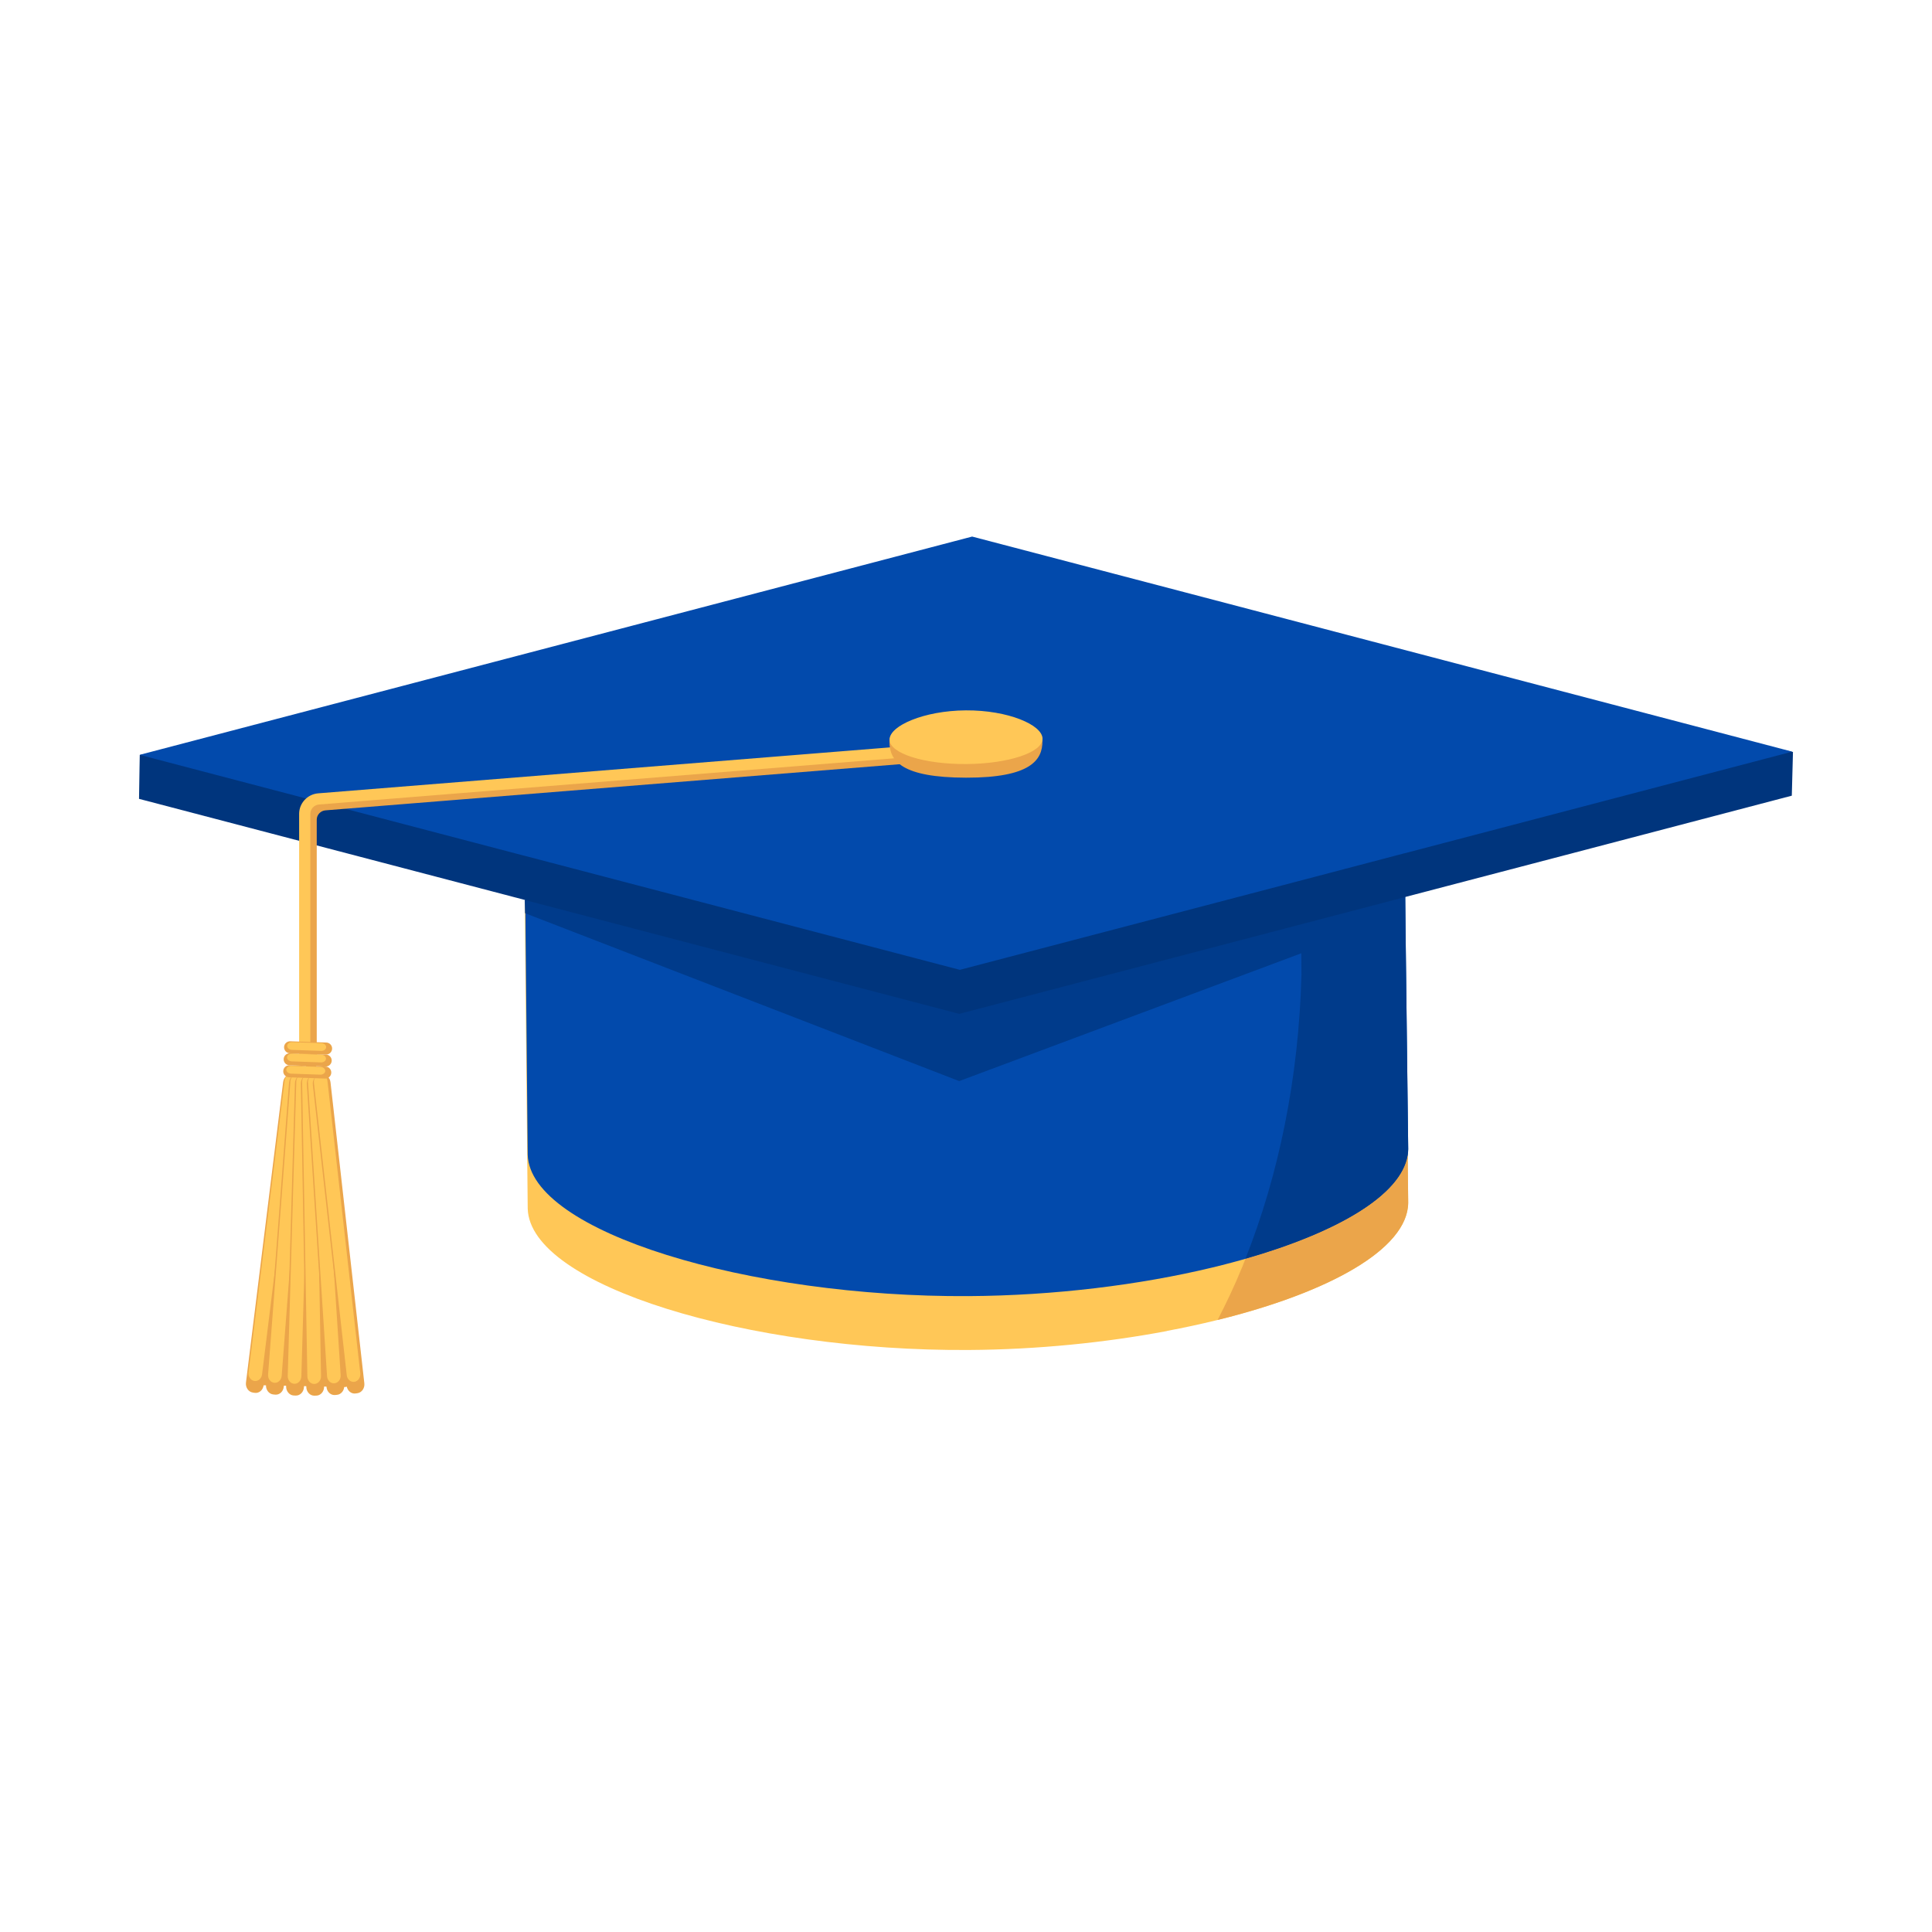 <?xml version="1.0" encoding="UTF-8"?>
<svg xmlns="http://www.w3.org/2000/svg" xmlns:xlink="http://www.w3.org/1999/xlink" width="1080" zoomAndPan="magnify" viewBox="0 0 810 810" height="1080" preserveAspectRatio="xMidYMid meet" version="1.0">
  <defs>
    <clipPath id="b481f8ddf8">
      <path d="M 58 224.945 L 752 224.945 L 752 407 L 58 407 Z M 58 224.945 " clip-rule="nonzero"></path>
    </clipPath>
    <clipPath id="e394d4b4b5">
      <path d="M 111 450 L 128.805 450 L 128.805 584.945 L 111 584.945 Z M 111 450 " clip-rule="nonzero"></path>
    </clipPath>
    <clipPath id="f9633768d2">
      <path d="M 119.402 450 L 131.156 450 L 131.156 584.945 L 119.402 584.945 Z M 119.402 450 " clip-rule="nonzero"></path>
    </clipPath>
    <clipPath id="2a7473c23c">
      <path d="M 126 450 L 136 450 L 136 584.945 L 126 584.945 Z M 126 450 " clip-rule="nonzero"></path>
    </clipPath>
    <clipPath id="8ebbaa4f62">
      <path d="M 128 450 L 145 450 L 145 584.945 L 128 584.945 Z M 128 450 " clip-rule="nonzero"></path>
    </clipPath>
    <clipPath id="3ab6f3a16a">
      <path d="M 131 450 L 153 450 L 153 584.945 L 131 584.945 Z M 131 450 " clip-rule="nonzero"></path>
    </clipPath>
  </defs>
  <rect x="-81" width="972" fill="#ffffff" y="-81" height="972" fill-opacity="1"></rect>
  <rect x="-81" width="972" fill="#ffffff" y="-81" height="972" fill-opacity="1"></rect>
  <path fill="#ffc757" d="M 590.395 504.312 C 590.082 526.68 546.504 547.23 489.273 557.992 L 489.273 558.039 C 463.43 562.922 434.836 565.812 406.199 565.988 C 314.148 566.566 222.137 539.133 221.246 506.711 L 220.137 391.762 L 220 377.301 L 588.879 376.152 L 590.176 484.297 C 590.176 484.344 590.176 484.344 590.176 484.391 L 590.395 504.312 " fill-opacity="1" fill-rule="nonzero"></path>
  <path fill="#024aac" d="M 590.395 481.762 C 590.395 482.609 590.305 483.453 590.176 484.297 C 587.145 503.156 553.75 520.457 508.172 531.438 C 477.797 538.738 441.996 543.18 406.199 543.402 C 314.148 543.98 222.137 516.59 221.246 484.125 L 220.355 391.844 L 220.227 377.395 L 220 358.809 L 219.824 338.527 L 219.602 315.938 L 531.43 313.938 L 588.395 313.578 L 588.926 357.734 L 589.156 376.062 L 589.285 389.484 L 590.395 481.762 " fill-opacity="1" fill-rule="nonzero"></path>
  <path fill="#024aac" d="M 589.062 368.605 L 589.156 376.062 Z M 589.062 368.605 " fill-opacity="1" fill-rule="nonzero"></path>
  <path fill="#eba54a" d="M 590.176 484.297 C 587.465 501.164 560.434 516.766 522.156 527.738 C 521.668 528.957 521.238 530.234 520.73 531.438 L 520.703 531.438 C 517.59 539.086 514.129 546.359 510.477 553.398 C 556.938 541.941 590.121 523.824 590.395 504.312 L 590.176 484.391 C 590.176 484.344 590.176 484.344 590.176 484.297 " fill-opacity="1" fill-rule="nonzero"></path>
  <path fill="#003b8b" d="M 589.285 389.484 L 589.156 376.062 L 589.062 368.605 C 576.852 371.223 562.848 374.16 553.996 376.18 L 220 377.301 L 220.137 382.855 L 220.355 382.949 L 402.148 453.254 L 545.57 399.668 L 545.641 408.539 C 545.641 408.547 545.641 408.555 545.641 408.566 C 544.523 452.098 536.055 492.707 522.156 527.738 C 560.434 516.766 587.465 501.164 590.176 484.297 C 590.305 483.453 590.395 482.609 590.395 481.762 L 589.285 389.484 " fill-opacity="1" fill-rule="nonzero"></path>
  <path fill="#00357d" d="M 751.711 315.27 L 751.223 333.594 L 666.953 355.695 L 589.172 376.062 L 588.906 376.152 L 545.598 387.492 L 402.176 425.066 L 220.246 377.395 L 220.027 377.301 L 137.223 355.605 L 61.004 335.633 L 58.289 334.926 L 58.508 321.32 L 58.598 316.562 L 58.727 316.516 L 58.773 316.516 L 67.312 314.734 L 407.336 243.449 L 507.52 264.355 L 751.27 315.176 L 751.309 315.176 L 751.711 315.27 " fill-opacity="1" fill-rule="nonzero"></path>
  <g clip-path="url(#b481f8ddf8)">
    <path fill="#024aac" d="M 751.465 315.141 L 751.289 315.176 L 751.242 315.176 L 588.926 357.734 L 588.66 357.781 L 544.145 369.477 L 402.414 406.609 L 220 358.809 L 219.777 358.762 L 66 318.426 L 58.754 316.516 L 58.711 316.516 L 58.535 316.473 L 67.516 314.113 L 407.574 224.957 L 496.648 248.297 L 751.242 315.094 L 751.465 315.141 " fill-opacity="1" fill-rule="nonzero"></path>
  </g>
  <path fill="#eba54a" d="M 130.449 448.359 C 129.152 448.359 128.098 447.312 128.098 446.008 L 128.098 343.641 C 128.098 339.195 131.605 335.434 136.066 335.074 L 385.105 315.047 C 386.301 314.965 387.531 315.91 387.641 317.207 C 387.742 318.5 386.777 319.629 385.484 319.73 L 136.441 339.746 C 134.406 339.914 132.797 341.629 132.797 343.641 L 132.797 446.008 C 132.797 447.312 131.75 448.359 130.449 448.359 " fill-opacity="1" fill-rule="nonzero"></path>
  <path fill="#ffc757" d="M 127.766 445.898 C 126.473 445.898 125.414 444.852 125.414 443.559 L 125.414 341.188 C 125.414 336.734 128.914 332.973 133.387 332.613 L 382.426 312.598 C 383.621 312.504 384.848 313.449 384.949 314.746 C 385.062 316.039 384.098 317.168 382.801 317.281 L 133.762 337.297 C 131.715 337.461 130.117 339.168 130.117 341.188 L 130.117 443.559 C 130.117 444.852 129.062 445.898 127.766 445.898 " fill-opacity="1" fill-rule="nonzero"></path>
  <path fill="#eba54a" d="M 148.473 575.594 C 148.418 578.723 146.652 581.551 144.543 581.508 L 108.824 580.754 C 106.711 580.715 105.051 577.824 105.098 574.684 L 119.852 456.625 C 119.898 453.484 121.66 450.941 123.773 450.984 L 133.973 451.195 C 136.086 451.242 137.758 453.859 137.703 456.992 L 148.473 575.594 " fill-opacity="1" fill-rule="nonzero"></path>
  <path fill="#eba54a" d="M 106.777 583.957 L 105.969 583.828 C 104.152 583.555 102.875 581.672 103.121 579.652 L 118.715 453.621 C 118.969 451.602 120.652 450.168 122.469 450.453 L 123.277 450.574 C 125.086 450.855 126.371 452.738 126.113 454.758 L 110.523 580.789 C 110.273 582.809 108.586 584.234 106.777 583.957 " fill-opacity="1" fill-rule="nonzero"></path>
  <path fill="#ffc757" d="M 106.641 578.973 C 105.078 578.734 103.977 577.117 104.195 575.383 L 119.328 453.043 C 119.539 451.297 120.988 450.078 122.551 450.316 C 124.113 450.555 125.203 452.172 124.992 453.914 L 109.863 576.254 C 109.641 577.988 108.191 579.219 106.641 578.973 " fill-opacity="1" fill-rule="nonzero"></path>
  <g clip-path="url(#e394d4b4b5)">
    <path fill="#eba54a" d="M 115.379 584.711 L 114.57 584.629 C 112.746 584.453 111.375 582.652 111.531 580.617 L 121.191 453.852 C 121.348 451.82 122.965 450.297 124.793 450.473 L 125.598 450.547 C 127.426 450.719 128.785 452.527 128.641 454.559 L 118.98 581.324 C 118.824 583.359 117.207 584.875 115.379 584.711 " fill-opacity="1" fill-rule="nonzero"></path>
  </g>
  <path fill="#ffc757" d="M 115.004 579.742 C 113.441 579.598 112.266 578.043 112.395 576.289 L 121.77 453.234 C 121.91 451.492 123.293 450.18 124.863 450.324 C 126.434 450.473 127.602 452.023 127.473 453.777 L 118.098 576.832 C 117.961 578.578 116.574 579.891 115.004 579.742 " fill-opacity="1" fill-rule="nonzero"></path>
  <g clip-path="url(#f9633768d2)">
    <path fill="#eba54a" d="M 124 585.098 L 123.184 585.07 C 121.359 585.004 119.906 583.277 119.961 581.238 L 123.664 454.082 C 123.727 452.043 125.27 450.426 127.098 450.488 L 127.914 450.527 C 129.742 450.59 131.191 452.316 131.129 454.355 L 127.438 581.508 C 127.371 583.543 125.828 585.16 124 585.098 " fill-opacity="1" fill-rule="nonzero"></path>
  </g>
  <path fill="#ffc757" d="M 123.395 580.156 C 121.824 580.102 120.578 578.621 120.633 576.871 L 124.215 453.438 C 124.27 451.684 125.59 450.289 127.168 450.352 C 128.738 450.406 129.98 451.887 129.934 453.641 L 126.344 577.07 C 126.289 578.824 124.965 580.219 123.395 580.156 " fill-opacity="1" fill-rule="nonzero"></path>
  <g clip-path="url(#2a7473c23c)">
    <path fill="#eba54a" d="M 132.625 585.125 L 131.805 585.141 C 129.98 585.188 128.457 583.555 128.418 581.508 L 126.141 454.309 C 126.105 452.27 127.574 450.574 129.402 450.527 L 130.219 450.508 C 132.047 450.473 133.578 452.105 133.617 454.145 L 135.883 581.34 C 135.922 583.379 134.461 585.086 132.625 585.125 " fill-opacity="1" fill-rule="nonzero"></path>
  </g>
  <path fill="#ffc757" d="M 131.789 580.23 C 130.219 580.266 128.906 578.863 128.867 577.109 L 126.664 453.629 C 126.637 451.875 127.895 450.418 129.465 450.379 C 131.035 450.344 132.348 451.746 132.387 453.5 L 134.59 576.98 C 134.625 578.734 133.359 580.191 131.789 580.23 " fill-opacity="1" fill-rule="nonzero"></path>
  <g clip-path="url(#8ebbaa4f62)">
    <path fill="#eba54a" d="M 141.246 584.793 L 140.438 584.867 C 138.609 585.012 137.004 583.461 136.875 581.434 L 128.641 454.539 C 128.5 452.5 129.887 450.719 131.715 450.574 L 132.531 450.5 C 134.352 450.352 135.957 451.902 136.086 453.941 L 144.332 580.828 C 144.461 582.863 143.074 584.645 141.246 584.793 " fill-opacity="1" fill-rule="nonzero"></path>
  </g>
  <path fill="#ffc757" d="M 140.18 579.953 C 138.609 580.082 137.242 578.762 137.121 577.008 L 129.125 453.832 C 129.016 452.078 130.199 450.547 131.77 450.418 C 133.34 450.289 134.719 451.621 134.828 453.363 L 142.824 576.547 C 142.945 578.293 141.75 579.836 140.18 579.953 " fill-opacity="1" fill-rule="nonzero"></path>
  <g clip-path="url(#3ab6f3a16a)">
    <path fill="#eba54a" d="M 149.859 584.105 L 149.051 584.223 C 147.23 584.473 145.562 583.02 145.332 581 L 131.156 454.77 C 130.926 452.738 132.23 450.875 134.039 450.617 L 134.855 450.508 C 136.664 450.25 138.344 451.703 138.562 453.73 L 152.75 579.965 C 152.98 581.984 151.676 583.855 149.859 584.105 " fill-opacity="1" fill-rule="nonzero"></path>
  </g>
  <path fill="#ffc757" d="M 148.574 579.34 C 147.012 579.551 145.57 578.312 145.379 576.566 L 131.613 454.023 C 131.41 452.289 132.531 450.684 134.094 450.461 C 135.652 450.242 137.086 451.492 137.289 453.234 L 151.051 575.777 C 151.246 577.512 150.133 579.117 148.574 579.34 " fill-opacity="1" fill-rule="nonzero"></path>
  <path fill="#eba54a" d="M 139.07 444.723 C 139.016 446.109 137.848 447.203 136.461 447.148 L 121.359 446.625 C 119.961 446.578 118.879 445.414 118.926 444.027 C 118.98 442.629 120.145 441.547 121.531 441.594 L 136.637 442.117 C 138.023 442.16 139.113 443.328 139.07 444.723 " fill-opacity="1" fill-rule="nonzero"></path>
  <path fill="#eba54a" d="M 138.887 449.754 C 138.84 451.152 137.672 452.234 136.289 452.188 L 121.184 451.664 C 119.789 451.609 118.703 450.445 118.75 449.059 C 118.797 447.66 119.961 446.578 121.359 446.625 L 136.461 447.148 C 137.848 447.203 138.941 448.367 138.887 449.754 " fill-opacity="1" fill-rule="nonzero"></path>
  <path fill="#eba54a" d="M 139.242 439.684 C 139.188 441.078 138.023 442.16 136.637 442.117 L 121.531 441.594 C 120.145 441.547 119.055 440.379 119.098 438.984 C 119.152 437.598 120.32 436.508 121.707 436.562 L 136.812 437.086 C 138.195 437.129 139.289 438.297 139.242 439.684 " fill-opacity="1" fill-rule="nonzero"></path>
  <path fill="#ffc757" d="M 136.738 439.039 C 136.699 439.93 135.766 440.629 134.633 440.594 L 122.387 440.16 C 121.258 440.125 120.367 439.363 120.402 438.473 C 120.43 437.57 121.367 436.883 122.496 436.918 L 134.746 437.34 C 135.875 437.387 136.766 438.141 136.738 439.039 " fill-opacity="1" fill-rule="nonzero"></path>
  <path fill="#ffc757" d="M 136.672 443.871 C 136.645 444.762 135.699 445.457 134.57 445.414 L 122.32 444.988 C 121.191 444.953 120.312 444.191 120.34 443.301 C 120.367 442.402 121.312 441.711 122.434 441.75 L 134.691 442.172 C 135.809 442.219 136.699 442.969 136.672 443.871 " fill-opacity="1" fill-rule="nonzero"></path>
  <path fill="#ffc757" d="M 136.359 449.004 C 136.332 449.902 135.387 450.59 134.266 450.555 L 122.008 450.133 C 120.891 450.086 120 449.332 120.027 448.434 C 120.062 447.543 121 446.844 122.129 446.883 L 134.379 447.312 C 135.508 447.352 136.398 448.113 136.359 449.004 " fill-opacity="1" fill-rule="nonzero"></path>
  <path fill="#eba54a" d="M 437.039 310.715 C 437.094 318.539 432.227 326.086 405.066 326.047 C 377.918 326.012 372.969 318.949 372.914 311.117 C 372.867 303.285 387.184 299.254 404.895 299.137 C 422.598 299.027 436.992 302.883 437.039 310.715 " fill-opacity="1" fill-rule="nonzero"></path>
  <path fill="#ffc757" d="M 437.086 309.695 C 437.121 315.453 422.789 320.219 405.086 320.328 C 387.375 320.445 372.996 315.867 372.949 310.109 C 372.914 304.344 387.238 297.941 404.949 297.824 C 422.66 297.715 437.047 303.93 437.086 309.695 " fill-opacity="1" fill-rule="nonzero"></path>
</svg>
